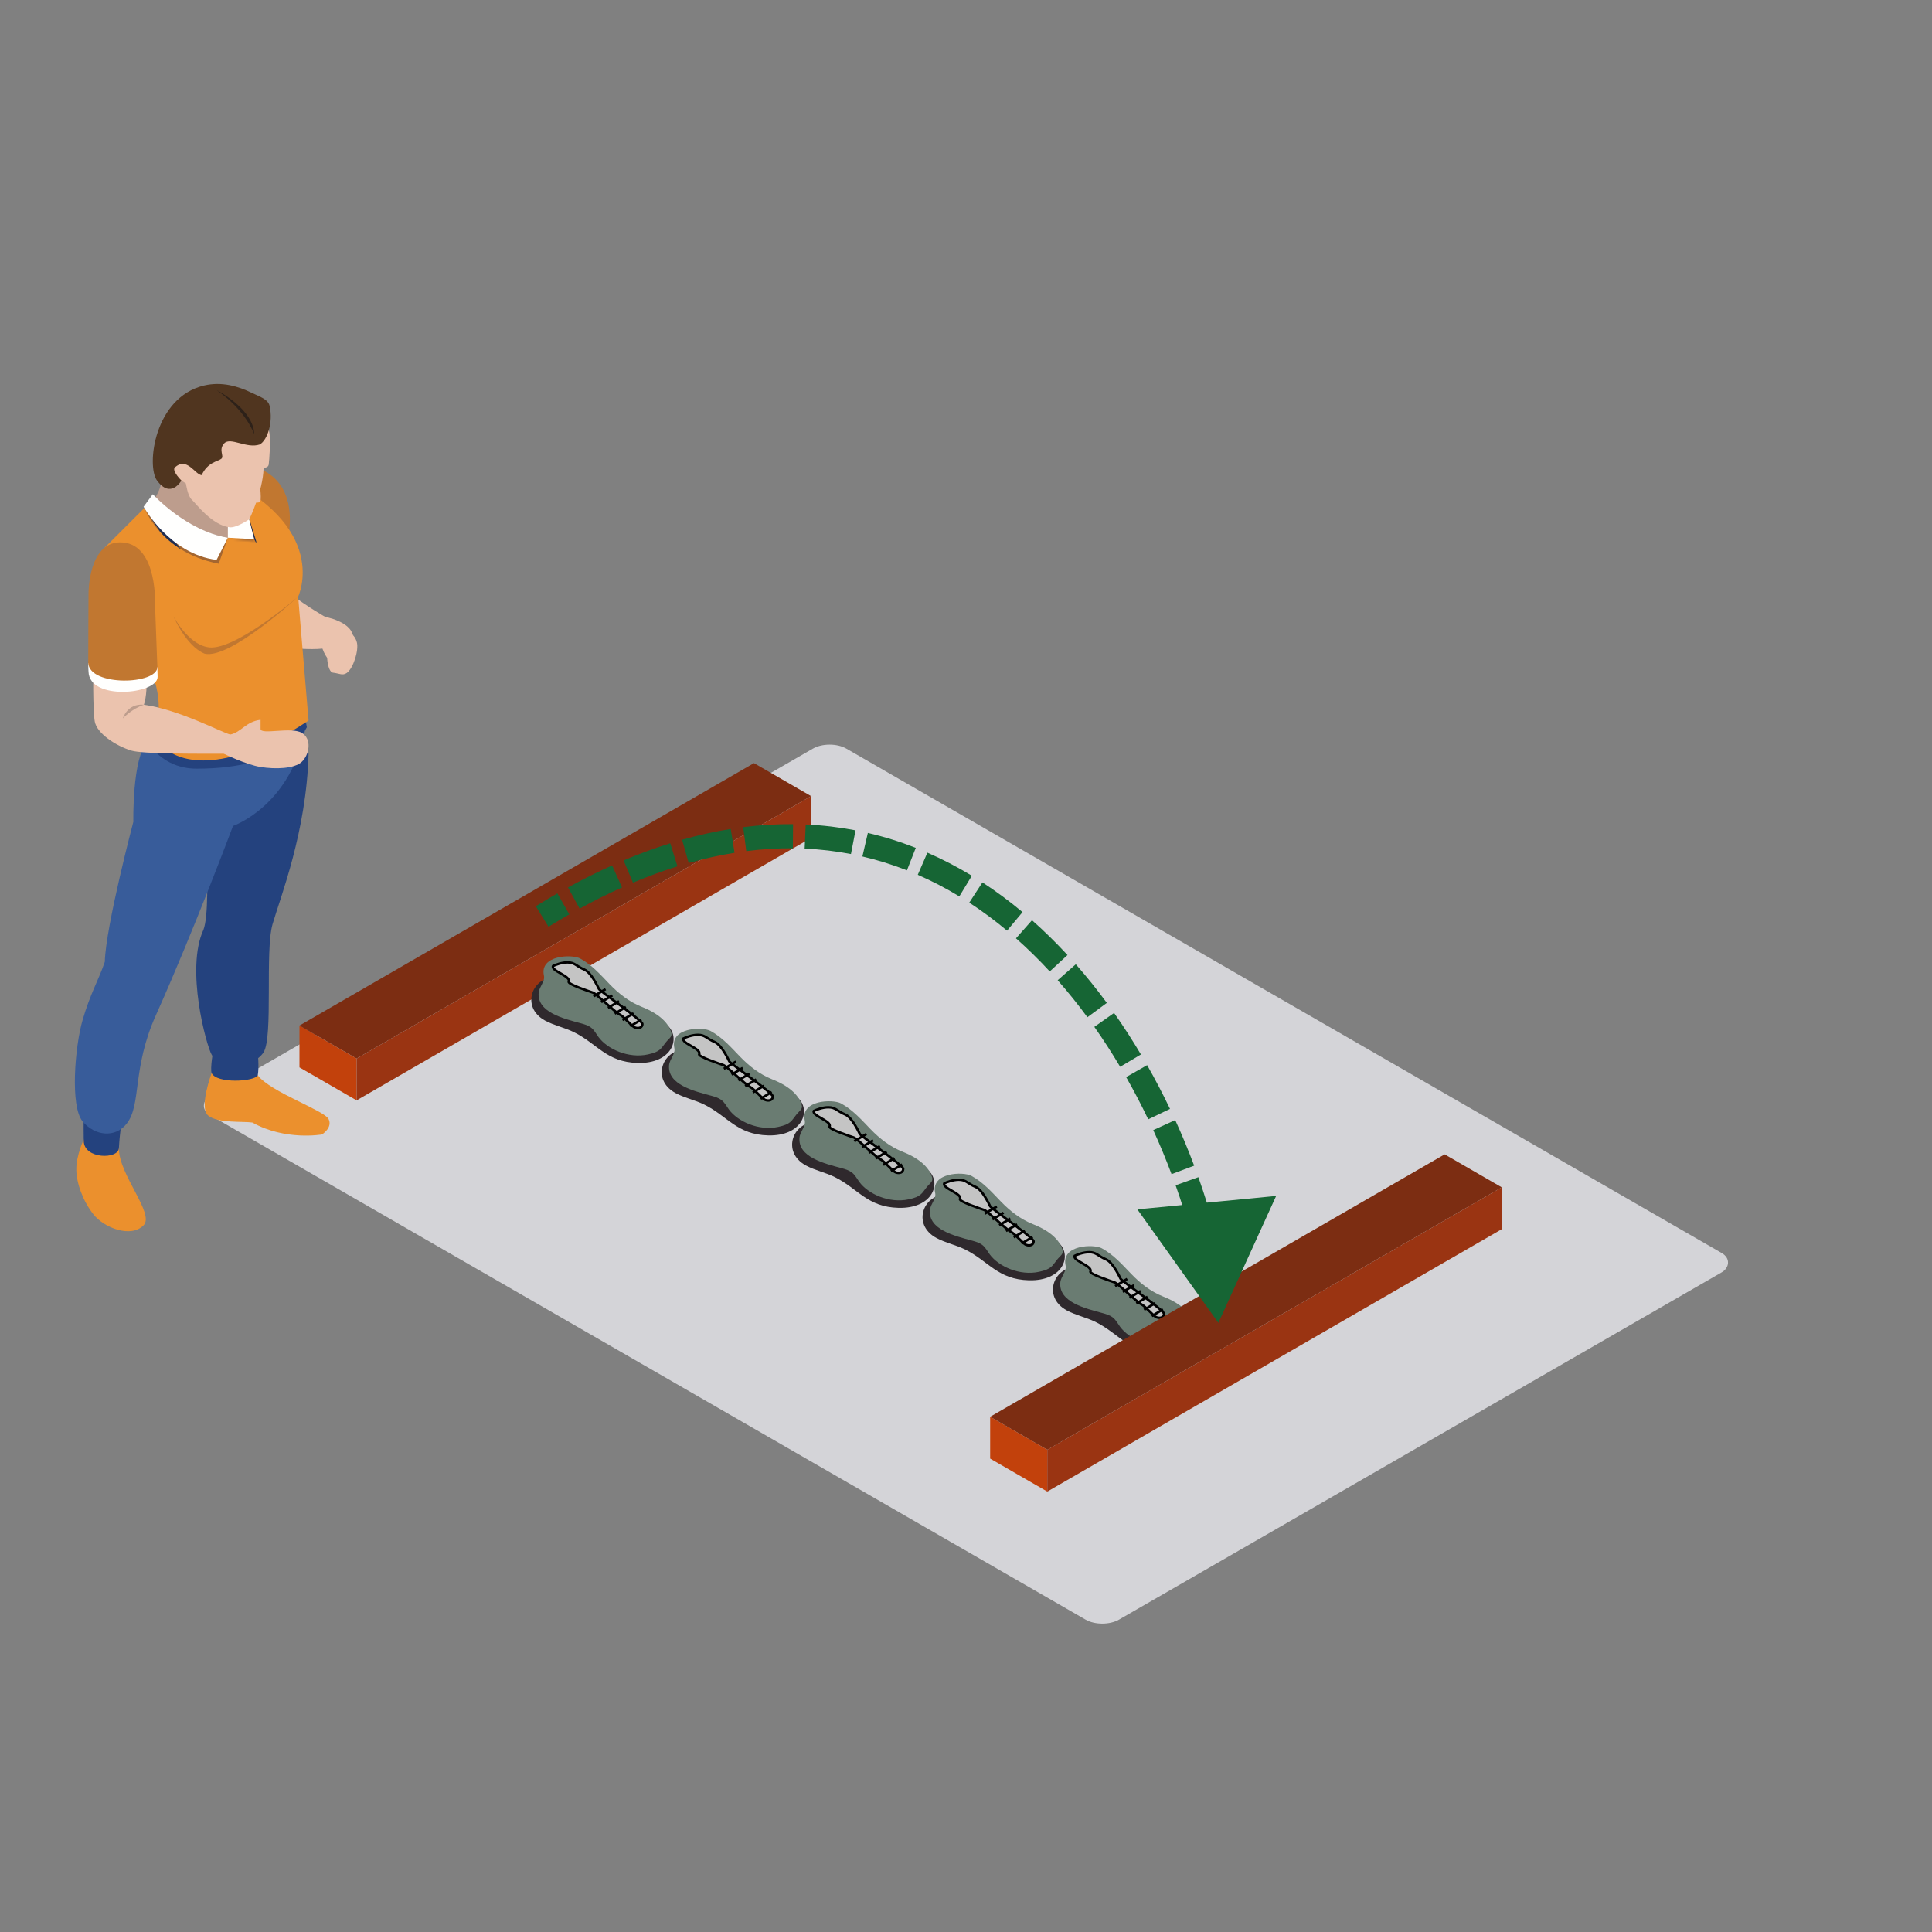 <svg width="800" height="800" viewBox="0 0 800 800" fill="none" xmlns="http://www.w3.org/2000/svg">
<rect x="0" y="0" width="800" height="800" fill="#808080" stroke="none"/>
<rect width="434.563" height="304.194" rx="8" transform="matrix(0.866 0.499 -0.866 0.499 343.529 306)" fill="#D4D4D8"/>
<rect width="27.32" height="17.32" transform="matrix(0.866 0.5 3.18351e-05 1 124 424.652)" fill="#C2410C"/>
<rect width="217.32" height="17.32" transform="matrix(0.866 -0.5 -3.18351e-05 1 147.66 438.312)" fill="#9A3412"/>
<rect width="217.32" height="27.32" transform="matrix(0.866 -0.5 0.866 0.5 124 424.654)" fill="#7C2D12"/>
<path fill-rule="evenodd" clip-rule="evenodd" d="M225.778 422.637C229.459 424.617 233.819 425.505 237.589 427.362C247.364 432.188 251.099 439.816 264.069 440.143C278.128 440.501 281.961 430.031 276.613 424.821C275.633 423.867 233.953 405.138 230.592 404.78C220.588 403.715 215.172 416.938 225.778 422.637Z" fill="#2F292D"/>
<path fill-rule="evenodd" clip-rule="evenodd" d="M223.05 411.071C222.34 419.161 233.351 421.772 240.515 423.717C242.003 424.121 243.522 424.579 244.69 425.459C246.088 426.516 246.825 428.051 247.814 429.4C251.517 434.441 260.249 438.371 268.276 436.617C273.454 435.491 273.642 434.206 275.728 431.584C277.004 429.973 278.523 429.281 277.97 427.474C276.99 424.256 273.907 420.149 265.764 416.919C260.479 414.82 256.142 411.367 252.434 407.522C248.726 403.677 245.153 399.586 240.245 396.898C236.866 395.053 223.352 395.445 225.23 403.958C225.765 406.384 223.266 408.595 223.05 411.071Z" fill="#6A7C72"/>
<path d="M235.5 406.5C236.618 404.264 228 402 229 400C230 399.5 232.6 398.5 235 398.5C238 398.5 238.5 400 242 401.5C244.8 402.7 247.5 408.5 248 409.5C248.5 410.5 266 422.5 266 424C266 425.5 264.5 426 263 425.5C261.5 425 258.5 421 256.5 420C254.5 419 247 411.5 245.5 411L245.5 411C244 410.5 235 407.5 235.5 406.5Z" fill="#C4C4C4" stroke="black"/>
<line x1="245.743" y1="412.571" x2="250.743" y2="409.571" stroke="black"/>
<line x1="248.935" y1="414.959" x2="253.55" y2="412.184" stroke="black"/>
<line x1="251.742" y1="417.346" x2="256.358" y2="414.571" stroke="black"/>
<line x1="254.55" y1="419.734" x2="259.165" y2="416.959" stroke="black"/>
<line x1="257.742" y1="422.346" x2="262.358" y2="419.571" stroke="black"/>
<line x1="260.935" y1="424.959" x2="265.55" y2="422.184" stroke="black"/>
<path fill-rule="evenodd" clip-rule="evenodd" d="M279.778 452.637C283.459 454.617 287.819 455.505 291.589 457.362C301.364 462.188 305.099 469.816 318.069 470.143C332.128 470.501 335.961 460.031 330.613 454.821C329.633 453.867 287.953 435.138 284.592 434.78C274.588 433.715 269.172 446.938 279.778 452.637Z" fill="#2F292D"/>
<path fill-rule="evenodd" clip-rule="evenodd" d="M277.05 441.071C276.34 449.161 287.351 451.772 294.515 453.717C296.003 454.121 297.522 454.579 298.69 455.459C300.088 456.516 300.825 458.051 301.814 459.4C305.517 464.441 314.249 468.371 322.276 466.617C327.454 465.491 327.642 464.206 329.728 461.584C331.004 459.973 332.523 459.281 331.97 457.474C330.99 454.256 327.907 450.149 319.764 446.919C314.479 444.82 310.142 441.367 306.434 437.522C302.726 433.677 299.153 429.586 294.245 426.898C290.866 425.053 277.352 425.445 279.23 433.958C279.765 436.384 277.266 438.595 277.05 441.071Z" fill="#6A7C72"/>
<path d="M289.5 436.5C290.618 434.264 282 432 283 430C284 429.5 286.6 428.5 289 428.5C292 428.5 292.5 430 296 431.5C298.8 432.7 301.5 438.5 302 439.5C302.5 440.5 320 452.5 320 454C320 455.5 318.5 456 317 455.5C315.5 455 312.5 451 310.5 450C308.5 449 301 441.5 299.5 441L299.5 441C298 440.5 289 437.5 289.5 436.5Z" fill="#C4C4C4" stroke="black"/>
<line x1="299.743" y1="442.571" x2="304.743" y2="439.571" stroke="black"/>
<line x1="302.935" y1="444.959" x2="307.55" y2="442.184" stroke="black"/>
<line x1="305.742" y1="447.346" x2="310.358" y2="444.571" stroke="black"/>
<line x1="308.55" y1="449.734" x2="313.165" y2="446.959" stroke="black"/>
<line x1="311.742" y1="452.346" x2="316.358" y2="449.571" stroke="black"/>
<line x1="314.935" y1="454.959" x2="319.55" y2="452.184" stroke="black"/>
<path fill-rule="evenodd" clip-rule="evenodd" d="M333.778 482.637C337.459 484.617 341.819 485.505 345.589 487.362C355.364 492.188 359.099 499.816 372.069 500.143C386.128 500.501 389.961 490.031 384.613 484.821C383.633 483.867 341.953 465.138 338.592 464.78C328.588 463.715 323.172 476.938 333.778 482.637Z" fill="#2F292D"/>
<path fill-rule="evenodd" clip-rule="evenodd" d="M331.05 471.071C330.34 479.161 341.351 481.772 348.515 483.717C350.003 484.121 351.522 484.579 352.69 485.459C354.088 486.516 354.825 488.051 355.814 489.4C359.517 494.441 368.249 498.371 376.276 496.617C381.454 495.491 381.642 494.206 383.728 491.584C385.004 489.973 386.523 489.281 385.97 487.474C384.99 484.256 381.907 480.149 373.764 476.919C368.479 474.82 364.142 471.367 360.434 467.522C356.726 463.677 353.153 459.586 348.245 456.898C344.866 455.053 331.352 455.445 333.23 463.958C333.765 466.384 331.266 468.595 331.05 471.071Z" fill="#6A7C72"/>
<path d="M343.5 466.5C344.618 464.264 336 462 337 460C338 459.5 340.6 458.5 343 458.5C346 458.5 346.5 460 350 461.5C352.8 462.7 355.5 468.5 356 469.5C356.5 470.5 374 482.5 374 484C374 485.5 372.5 486 371 485.5C369.5 485 366.5 481 364.5 480C362.5 479 355 471.5 353.5 471L353.5 471C352 470.5 343 467.5 343.5 466.5Z" fill="#C4C4C4" stroke="black"/>
<line x1="353.743" y1="472.571" x2="358.743" y2="469.571" stroke="black"/>
<line x1="356.935" y1="474.959" x2="361.55" y2="472.184" stroke="black"/>
<line x1="359.742" y1="477.346" x2="364.358" y2="474.571" stroke="black"/>
<line x1="362.55" y1="479.734" x2="367.165" y2="476.959" stroke="black"/>
<line x1="365.742" y1="482.346" x2="370.358" y2="479.571" stroke="black"/>
<line x1="368.935" y1="484.959" x2="373.55" y2="482.184" stroke="black"/>
<path fill-rule="evenodd" clip-rule="evenodd" d="M387.778 512.637C391.459 514.617 395.819 515.505 399.589 517.362C409.364 522.188 413.099 529.816 426.069 530.143C440.128 530.501 443.961 520.031 438.613 514.821C437.633 513.867 395.953 495.138 392.592 494.78C382.588 493.715 377.172 506.938 387.778 512.637Z" fill="#2F292D"/>
<path fill-rule="evenodd" clip-rule="evenodd" d="M385.05 501.071C384.34 509.161 395.351 511.772 402.515 513.717C404.003 514.121 405.522 514.579 406.69 515.459C408.088 516.516 408.825 518.051 409.814 519.4C413.517 524.441 422.249 528.371 430.276 526.617C435.454 525.491 435.642 524.206 437.728 521.584C439.004 519.973 440.523 519.281 439.97 517.474C438.99 514.256 435.907 510.149 427.764 506.919C422.479 504.82 418.142 501.367 414.434 497.522C410.726 493.677 407.153 489.586 402.245 486.898C398.866 485.053 385.352 485.445 387.23 493.958C387.765 496.384 385.266 498.595 385.05 501.071Z" fill="#6A7C72"/>
<path d="M397.5 496.5C398.618 494.264 390 492 391 490C392 489.5 394.6 488.5 397 488.5C400 488.5 400.5 490 404 491.5C406.8 492.7 409.5 498.5 410 499.5C410.5 500.5 428 512.5 428 514C428 515.5 426.5 516 425 515.5C423.5 515 420.5 511 418.5 510C416.5 509 409 501.5 407.5 501L407.5 501C406 500.5 397 497.5 397.5 496.5Z" fill="#C4C4C4" stroke="black"/>
<line x1="407.743" y1="502.571" x2="412.743" y2="499.571" stroke="black"/>
<line x1="410.935" y1="504.959" x2="415.55" y2="502.184" stroke="black"/>
<line x1="413.742" y1="507.346" x2="418.358" y2="504.571" stroke="black"/>
<line x1="416.55" y1="509.734" x2="421.165" y2="506.959" stroke="black"/>
<line x1="419.742" y1="512.346" x2="424.358" y2="509.571" stroke="black"/>
<line x1="422.935" y1="514.959" x2="427.55" y2="512.184" stroke="black"/>
<path fill-rule="evenodd" clip-rule="evenodd" d="M441.778 542.637C445.459 544.617 449.819 545.505 453.589 547.362C463.364 552.188 467.099 559.816 480.069 560.143C494.128 560.501 497.961 550.031 492.613 544.821C491.633 543.867 449.953 525.138 446.592 524.78C436.588 523.715 431.172 536.938 441.778 542.637Z" fill="#2F292D"/>
<path fill-rule="evenodd" clip-rule="evenodd" d="M439.05 531.071C438.34 539.161 449.351 541.772 456.515 543.717C458.003 544.121 459.522 544.579 460.69 545.459C462.088 546.516 462.825 548.051 463.814 549.4C467.517 554.441 476.249 558.371 484.276 556.617C489.454 555.491 489.642 554.206 491.728 551.584C493.004 549.973 494.523 549.281 493.97 547.474C492.99 544.256 489.907 540.149 481.764 536.919C476.479 534.82 472.142 531.367 468.434 527.522C464.726 523.677 461.153 519.586 456.245 516.898C452.866 515.053 439.352 515.445 441.23 523.958C441.765 526.384 439.266 528.595 439.05 531.071Z" fill="#6A7C72"/>
<path d="M451.5 526.5C452.618 524.264 444 522 445 520C446 519.5 448.6 518.5 451 518.5C454 518.5 454.5 520 458 521.5C460.8 522.7 463.5 528.5 464 529.5C464.5 530.5 482 542.5 482 544C482 545.5 480.5 546 479 545.5C477.5 545 474.5 541 472.5 540C470.5 539 463 531.5 461.5 531L461.5 531C460 530.5 451 527.5 451.5 526.5Z" fill="#C4C4C4" stroke="black"/>
<line x1="461.743" y1="532.571" x2="466.743" y2="529.571" stroke="black"/>
<line x1="464.935" y1="534.959" x2="469.55" y2="532.184" stroke="black"/>
<line x1="467.742" y1="537.346" x2="472.358" y2="534.571" stroke="black"/>
<line x1="470.55" y1="539.734" x2="475.165" y2="536.959" stroke="black"/>
<line x1="473.742" y1="542.346" x2="478.358" y2="539.571" stroke="black"/>
<line x1="476.935" y1="544.959" x2="481.55" y2="542.184" stroke="black"/>
<rect width="27.32" height="17.32" transform="matrix(0.866 0.5 3.18351e-05 1 410 586.652)" fill="#C2410C"/>
<rect width="217.32" height="17.32" transform="matrix(0.866 -0.5 -3.18351e-05 1 433.66 600.312)" fill="#9A3412"/>
<rect width="217.32" height="27.32" transform="matrix(0.866 -0.5 0.866 0.5 410 586.654)" fill="#7C2D12"/>
<path d="M504.5 547.762L528.422 495.216L470.955 500.772L504.5 547.762ZM227.131 383.752C230.026 381.961 232.898 380.252 235.746 378.624L230.782 369.943C227.831 371.63 224.861 373.398 221.869 375.248L227.131 383.752ZM240 376.241C245.959 372.973 251.812 370.059 257.559 367.479L253.463 358.356C247.464 361.049 241.373 364.083 235.192 367.473L240 376.241ZM262.103 365.499C268.37 362.852 274.507 360.604 280.514 358.732L277.538 349.185C271.208 351.158 264.765 353.519 258.212 356.287L262.103 365.499ZM285.167 357.348C291.651 355.515 297.981 354.12 304.158 353.131L302.576 343.256C296.003 344.309 289.292 345.79 282.446 347.726L285.167 357.348ZM309.014 352.432C315.623 351.589 322.055 351.213 328.312 351.264L328.393 341.265C321.679 341.21 314.797 341.614 307.749 342.512L309.014 352.432ZM333.185 351.391C339.771 351.682 346.163 352.448 352.361 353.644L354.256 343.825C347.58 342.537 340.702 341.713 333.625 341.401L333.185 351.391ZM357.099 354.65C363.453 356.124 369.603 358.053 375.548 360.39L379.206 351.082C372.818 348.572 366.202 346.496 359.359 344.909L357.099 354.65ZM380.028 362.243C385.972 364.827 391.708 367.821 397.235 371.175L402.423 362.626C396.529 359.049 390.392 355.844 384.014 353.072L380.028 362.243ZM401.35 373.763C406.778 377.299 411.996 381.183 417 385.365L423.412 377.691C418.122 373.271 412.587 369.148 406.808 365.384L401.35 373.763ZM420.701 388.546C425.573 392.85 430.232 397.434 434.675 402.248L442.024 395.466C437.364 390.417 432.463 385.593 427.322 381.051L420.701 388.546ZM437.957 405.889C442.277 410.797 446.38 415.918 450.264 421.2L458.32 415.276C454.273 409.772 449.987 404.421 445.463 399.282L437.957 405.889ZM453.137 425.194C456.928 430.577 460.494 436.107 463.834 441.732L472.432 436.626C468.966 430.789 465.26 425.041 461.314 419.437L453.137 425.194ZM466.313 445.995C469.595 451.762 472.642 457.611 475.45 463.484L484.472 459.17C481.564 453.09 478.408 447.03 475.004 441.049L466.313 445.995ZM477.538 467.951C480.321 474.043 482.847 480.143 485.113 486.188L494.476 482.678C492.13 476.417 489.515 470.102 486.633 463.795L477.538 467.951ZM486.794 490.796C489.06 497.18 491.031 503.481 492.705 509.62L502.353 506.988C500.611 500.604 498.565 494.066 496.218 487.452L486.794 490.796ZM493.955 514.389C495.631 521.062 496.945 527.507 497.895 533.622L507.777 532.086C506.776 525.647 505.399 518.901 503.654 511.953L493.955 514.389Z" fill="#166534"/>
<path fill-rule="evenodd" clip-rule="evenodd" d="M107.972 194.286C126.29 202.428 118.301 227.02 118.301 227.02L98.8 212.537L100.286 197.122C100.286 197.122 104.688 193.177 107.972 194.286Z" fill="#C17730"/>
<path fill-rule="evenodd" clip-rule="evenodd" d="M134.68 255.453C134.68 255.453 126.911 251.008 120.929 246.383C113.16 247.059 120.748 268.343 120.748 268.343C120.748 268.343 128.264 269.133 133.519 268.579C134.923 272.646 137.637 274.864 137.637 274.864L144.788 271.91C144.788 271.91 146.731 266.046 146.102 262.962C144.788 257.231 134.68 255.453 134.68 255.453Z" fill="#EBC3AE"/>
<path fill-rule="evenodd" clip-rule="evenodd" d="M66.983 197.523C67.168 202.703 62.92 208.135 62.92 208.135L73.147 222.645L87.692 230.539L99.791 225.485L101.14 212.536L89.914 196.012L71.797 192.63C71.797 192.63 66.802 192.343 66.983 197.523Z" fill="#BD9D8D"/>
<path fill-rule="evenodd" clip-rule="evenodd" d="M106.725 445.273C112.114 452.243 134.188 459.763 136.037 463.339C137.885 466.914 133.323 469.754 133.323 469.754C133.323 469.754 118.156 472.464 104.507 464.818C100.782 464.239 90.107 465.187 86.189 461.919C82.276 458.65 87.633 444.353 87.633 444.353C87.633 444.353 101.325 438.307 106.725 445.273Z" fill="#EB902D"/>
<path fill-rule="evenodd" clip-rule="evenodd" d="M88.317 434.73C88.317 434.73 86.956 442.499 87.633 444.351C89.796 448.792 105.27 447.923 106.725 445.272C107.363 441.869 106.725 435.655 106.725 435.655L88.317 434.73Z" fill="#24427E"/>
<path fill-rule="evenodd" clip-rule="evenodd" d="M127.765 312.109C126.911 344.472 116.059 371.6 112.853 382.696C109.652 393.796 113.184 429.306 109.148 435.718C105.113 442.129 91.397 443.364 87.633 436.705C85.434 432.811 76.746 401.254 84.25 384.974C88.195 374.802 83.507 320.734 83.507 320.734C83.507 320.734 126.644 309.088 127.765 312.109Z" fill="#24427E"/>
<path fill-rule="evenodd" clip-rule="evenodd" d="M49.228 475.425C49.106 486.399 64.155 502.557 59.462 507.36C54.16 512.784 43.068 508.347 38.746 502.919C34.435 497.495 31.614 489.974 31.599 484.177C31.575 478.379 34.667 471.842 34.667 471.842C34.667 471.842 48.492 472.341 49.228 475.425Z" fill="#EB902D"/>
<path fill-rule="evenodd" clip-rule="evenodd" d="M34.678 460.38C34.678 460.38 34.557 464.88 34.678 472.463C34.8 480.047 48.984 480.11 49.228 475.425C49.539 469.501 50.707 461.367 50.707 461.367L34.678 460.38Z" fill="#24427E"/>
<path fill-rule="evenodd" clip-rule="evenodd" d="M61.059 307.091C54.652 313.895 55.218 340.284 55.218 340.284C55.218 340.284 43.804 383.441 43.399 398.234C40.999 405.452 37.396 411.304 34.187 422.404C30.977 433.5 29.011 458.158 34.187 464.326C39.367 470.489 47.745 471.229 52.434 465.313C58.68 457.419 54.577 442.578 64.521 420.43C80.305 385.274 96.483 342.007 96.483 342.007C96.483 342.007 120.992 333.621 126.663 300.573C119.513 303.535 65.807 302.988 61.059 307.091Z" fill="#385C9A"/>
<path fill-rule="evenodd" clip-rule="evenodd" d="M65.26 299.735L61.059 307.091C61.059 307.091 66.912 318.289 81.41 318.293C119.147 318.304 127.053 301.139 127.053 301.139L125.798 293.796L65.26 299.735Z" fill="#24427E"/>
<path fill-rule="evenodd" clip-rule="evenodd" d="M123.454 247.06L127.765 298.339C127.765 298.339 104.346 314.895 84.246 314.895C68.096 314.895 63.581 304.456 63.581 304.456C63.581 304.456 67.53 296.227 64.725 284.455C61.917 272.674 43.399 226.702 43.399 226.702L63.274 206.866C63.274 206.866 82.893 224.621 94.359 222.646C97.321 221.659 89.179 198.854 89.179 196.014C137.453 217.962 123.454 247.06 123.454 247.06Z" fill="#EB902D"/>
<path fill-rule="evenodd" clip-rule="evenodd" d="M71.797 255.136C71.797 255.136 77.469 266.173 85.584 267.899C96.082 270.672 123.454 247.061 123.454 247.061C123.454 247.061 95.224 273.205 84.738 270.672C76.974 267.534 71.797 255.136 71.797 255.136Z" fill="#C17730"/>
<mask id="mask0_7618_12205" style="mask-type:alpha" maskUnits="userSpaceOnUse" x="94" y="222" width="12" height="3">
<path d="M105.907 224.514L94.359 222.646L105.227 223.263L105.199 223.153C105.443 223.605 105.679 224.062 105.907 224.514Z" fill="white"/>
</mask>
<g mask="url(#mask0_7618_12205)">
<path fill-rule="evenodd" clip-rule="evenodd" d="M94.359 224.514H105.907V222.646H94.359V224.514Z" fill="#A46630"/>
</g>
<path fill-rule="evenodd" clip-rule="evenodd" d="M106.218 224.564L105.907 224.513C105.679 224.061 105.443 223.605 105.199 223.152L103.162 215.054C103.209 215.018 103.236 215.002 103.236 215.002C103.236 215.002 103.248 214.975 103.272 214.924L106.218 224.564Z" fill="#212E51"/>
<path fill-rule="evenodd" clip-rule="evenodd" d="M94.359 222.646L105.227 223.263L101.754 209.453L94.359 210.189V222.646Z" fill="#FFFFFE"/>
<path fill-rule="evenodd" clip-rule="evenodd" d="M111.28 178.226C112.362 180.846 111.434 190.955 111.28 192.249C111.127 193.543 109.974 193.543 109.148 193.916C108.873 203.443 103.236 215.003 103.236 215.003C103.236 215.003 97.938 218.661 95.098 218.331C87.692 217.469 81.041 208.344 79.377 206.865C77.713 205.382 76.974 200.206 76.974 200.206L75.121 198.971C71.054 200.76 70.503 199.097 70.503 199.097V190.404L73.827 178.226L87.633 168.208L105.227 166.91C105.227 166.91 110.202 175.599 111.28 178.226Z" fill="#EBC3AE"/>
<path fill-rule="evenodd" clip-rule="evenodd" d="M107.307 197.987C107.307 197.987 108.413 206.31 107.768 207.6C107.119 208.894 102.403 207.419 102.403 207.419L107.307 197.987Z" fill="#EBC3AE"/>
<path fill-rule="evenodd" clip-rule="evenodd" d="M75.121 198.971C75.121 198.971 71.302 195.274 72.289 193.673C77.339 188.858 80.675 196.505 83.507 196.753C85.973 191.325 90.292 191.081 91.649 189.968C93.002 188.858 90.292 186.27 92.88 183.556C95.468 180.846 102.127 185.904 107.555 184.052C110.635 182.325 113.223 175.052 111.618 168.02C111.001 165.313 107.477 164.224 104.102 162.599C98.709 160.003 91.92 157.895 84.49 159.638C63.789 164.57 60.572 192.929 65.012 198.971C70.747 206.775 75.121 198.971 75.121 198.971Z" fill="#50351F"/>
<path fill-rule="evenodd" clip-rule="evenodd" d="M89.674 161.49C106.316 170.859 105.211 179.737 105.211 179.737C105.211 179.737 102.127 170.246 89.674 161.49Z" fill="#2D2119"/>
<path fill-rule="evenodd" clip-rule="evenodd" d="M60.477 280.52C60.977 282.613 60.646 288.757 59.584 291.817C74.134 293.792 92.129 303.448 95.35 304.152C98.312 306.37 94.788 312.137 92.691 312.105C81.823 312.105 59.116 312.243 54.408 310.811C47.808 308.805 40.103 303.597 39.241 298.787C38.376 293.98 38.628 276.41 38.628 276.41C38.628 276.41 59.989 278.424 60.477 280.52Z" fill="#EBC3AE"/>
<path fill-rule="evenodd" clip-rule="evenodd" d="M36.531 274.565C36.555 276.198 36.59 277.452 36.653 278.133C37.023 290.279 65.26 287.506 65.26 280.292C65.26 279.584 65.225 278.125 65.162 276.21L36.531 274.565Z" fill="#FFFFFE"/>
<path fill-rule="evenodd" clip-rule="evenodd" d="M65.162 276.21C65.103 274.29 64.21 250.887 64.21 250.887C64.21 250.887 65.441 225.914 50.959 224.62C36.464 223.326 36.653 245.829 36.653 245.829C36.653 245.829 36.5 273.189 36.531 274.566C37.208 284.364 65.134 283.53 65.162 276.21Z" fill="#C17730"/>
<path fill-rule="evenodd" clip-rule="evenodd" d="M59.584 291.818C54.499 293.517 50.844 297.494 50.844 297.494C50.844 297.494 52.74 291.114 59.584 291.818Z" fill="#BD9D8D"/>
<path fill-rule="evenodd" clip-rule="evenodd" d="M92.691 312.106C92.691 312.106 101.761 316.605 107.894 317.593C114.022 318.58 121.896 318.348 124.976 315.453C128.064 312.554 129.318 305.938 124.878 303.413C120.437 300.884 107.894 304.424 107.894 301.832C107.894 300.353 107.894 299.043 107.894 298.052C101.754 298.787 99.909 303.228 95.35 304.152C94.477 304.707 92.691 312.106 92.691 312.106Z" fill="#EBC3AE"/>
<mask id="mask1_7618_12205" style="mask-type:alpha" maskUnits="userSpaceOnUse" x="61" y="206" width="3" height="3">
<path d="M61.913 208.222C61.881 208.163 61.862 208.135 61.862 208.135L61.854 208.143L63.274 206.216C63.274 206.216 63.474 206.416 63.864 206.774C63.773 206.912 63.691 207.042 63.608 207.164C63.388 206.967 63.274 206.865 63.274 206.865L61.913 208.222Z" fill="white"/>
</mask>
<g mask="url(#mask1_7618_12205)">
<path fill-rule="evenodd" clip-rule="evenodd" d="M61.854 208.222H63.864V206.216H61.854V208.222Z" fill="#246A7A"/>
</g>
<path fill-rule="evenodd" clip-rule="evenodd" d="M92.483 222.799C81.823 222.799 66.098 209.351 63.608 207.164C63.691 207.042 63.773 206.912 63.864 206.774C66.664 209.355 79.125 220.14 94.359 222.645C93.757 222.748 93.128 222.799 92.483 222.799Z" fill="#816C61"/>
<path fill-rule="evenodd" clip-rule="evenodd" d="M90.567 233.407C84.191 232.192 79.035 229.993 74.905 227.429C67.156 217.234 62.44 209.135 61.913 208.222L63.274 206.865C63.274 206.865 63.388 206.968 63.608 207.164C66.098 209.351 81.823 222.799 92.483 222.799C93.128 222.799 93.757 222.748 94.359 222.646L90.567 233.407ZM66.428 220.423C61.7 215.283 59.978 210.696 59.978 210.696L60.147 210.468C60.737 211.53 62.853 215.251 66.428 220.423Z" fill="#A46630"/>
<path fill-rule="evenodd" clip-rule="evenodd" d="M74.905 227.429C71.369 225.234 68.584 222.772 66.428 220.423C62.853 215.251 60.737 211.53 60.147 210.468L61.854 208.144L61.862 208.136C61.862 208.136 61.881 208.163 61.913 208.222C62.44 209.135 67.156 217.234 74.905 227.429Z" fill="#212E51"/>
<path fill-rule="evenodd" clip-rule="evenodd" d="M63.274 204.646C63.274 204.646 77.021 219.794 94.359 222.645L89.674 231.834C70.189 229.426 59.462 209.823 59.462 209.823L63.274 204.646Z" fill="#FFFFFE"/>
<path fill-rule="evenodd" clip-rule="evenodd" d="M139.793 269.369C140.328 269.586 140.772 269.405 141.071 269.185L141 269.354C141 269.354 140.528 269.963 139.687 269.629C138.853 269.283 138.935 268.516 138.935 268.516L139.01 268.343C139.065 268.709 139.258 269.149 139.793 269.369Z" fill="#94292A"/>
<path fill-rule="evenodd" clip-rule="evenodd" d="M144.135 264.178C144.135 264.178 138.204 263.002 136.343 266.884C134.522 270.684 135.742 278.306 137.822 278.534C140.595 278.845 141.838 279.891 143.608 278.645C146.307 276.749 148.643 269.244 147.762 265.956C146.94 262.872 144.95 262.18 144.95 262.18L144.135 264.178Z" fill="#EBC3AE"/>
</svg>
